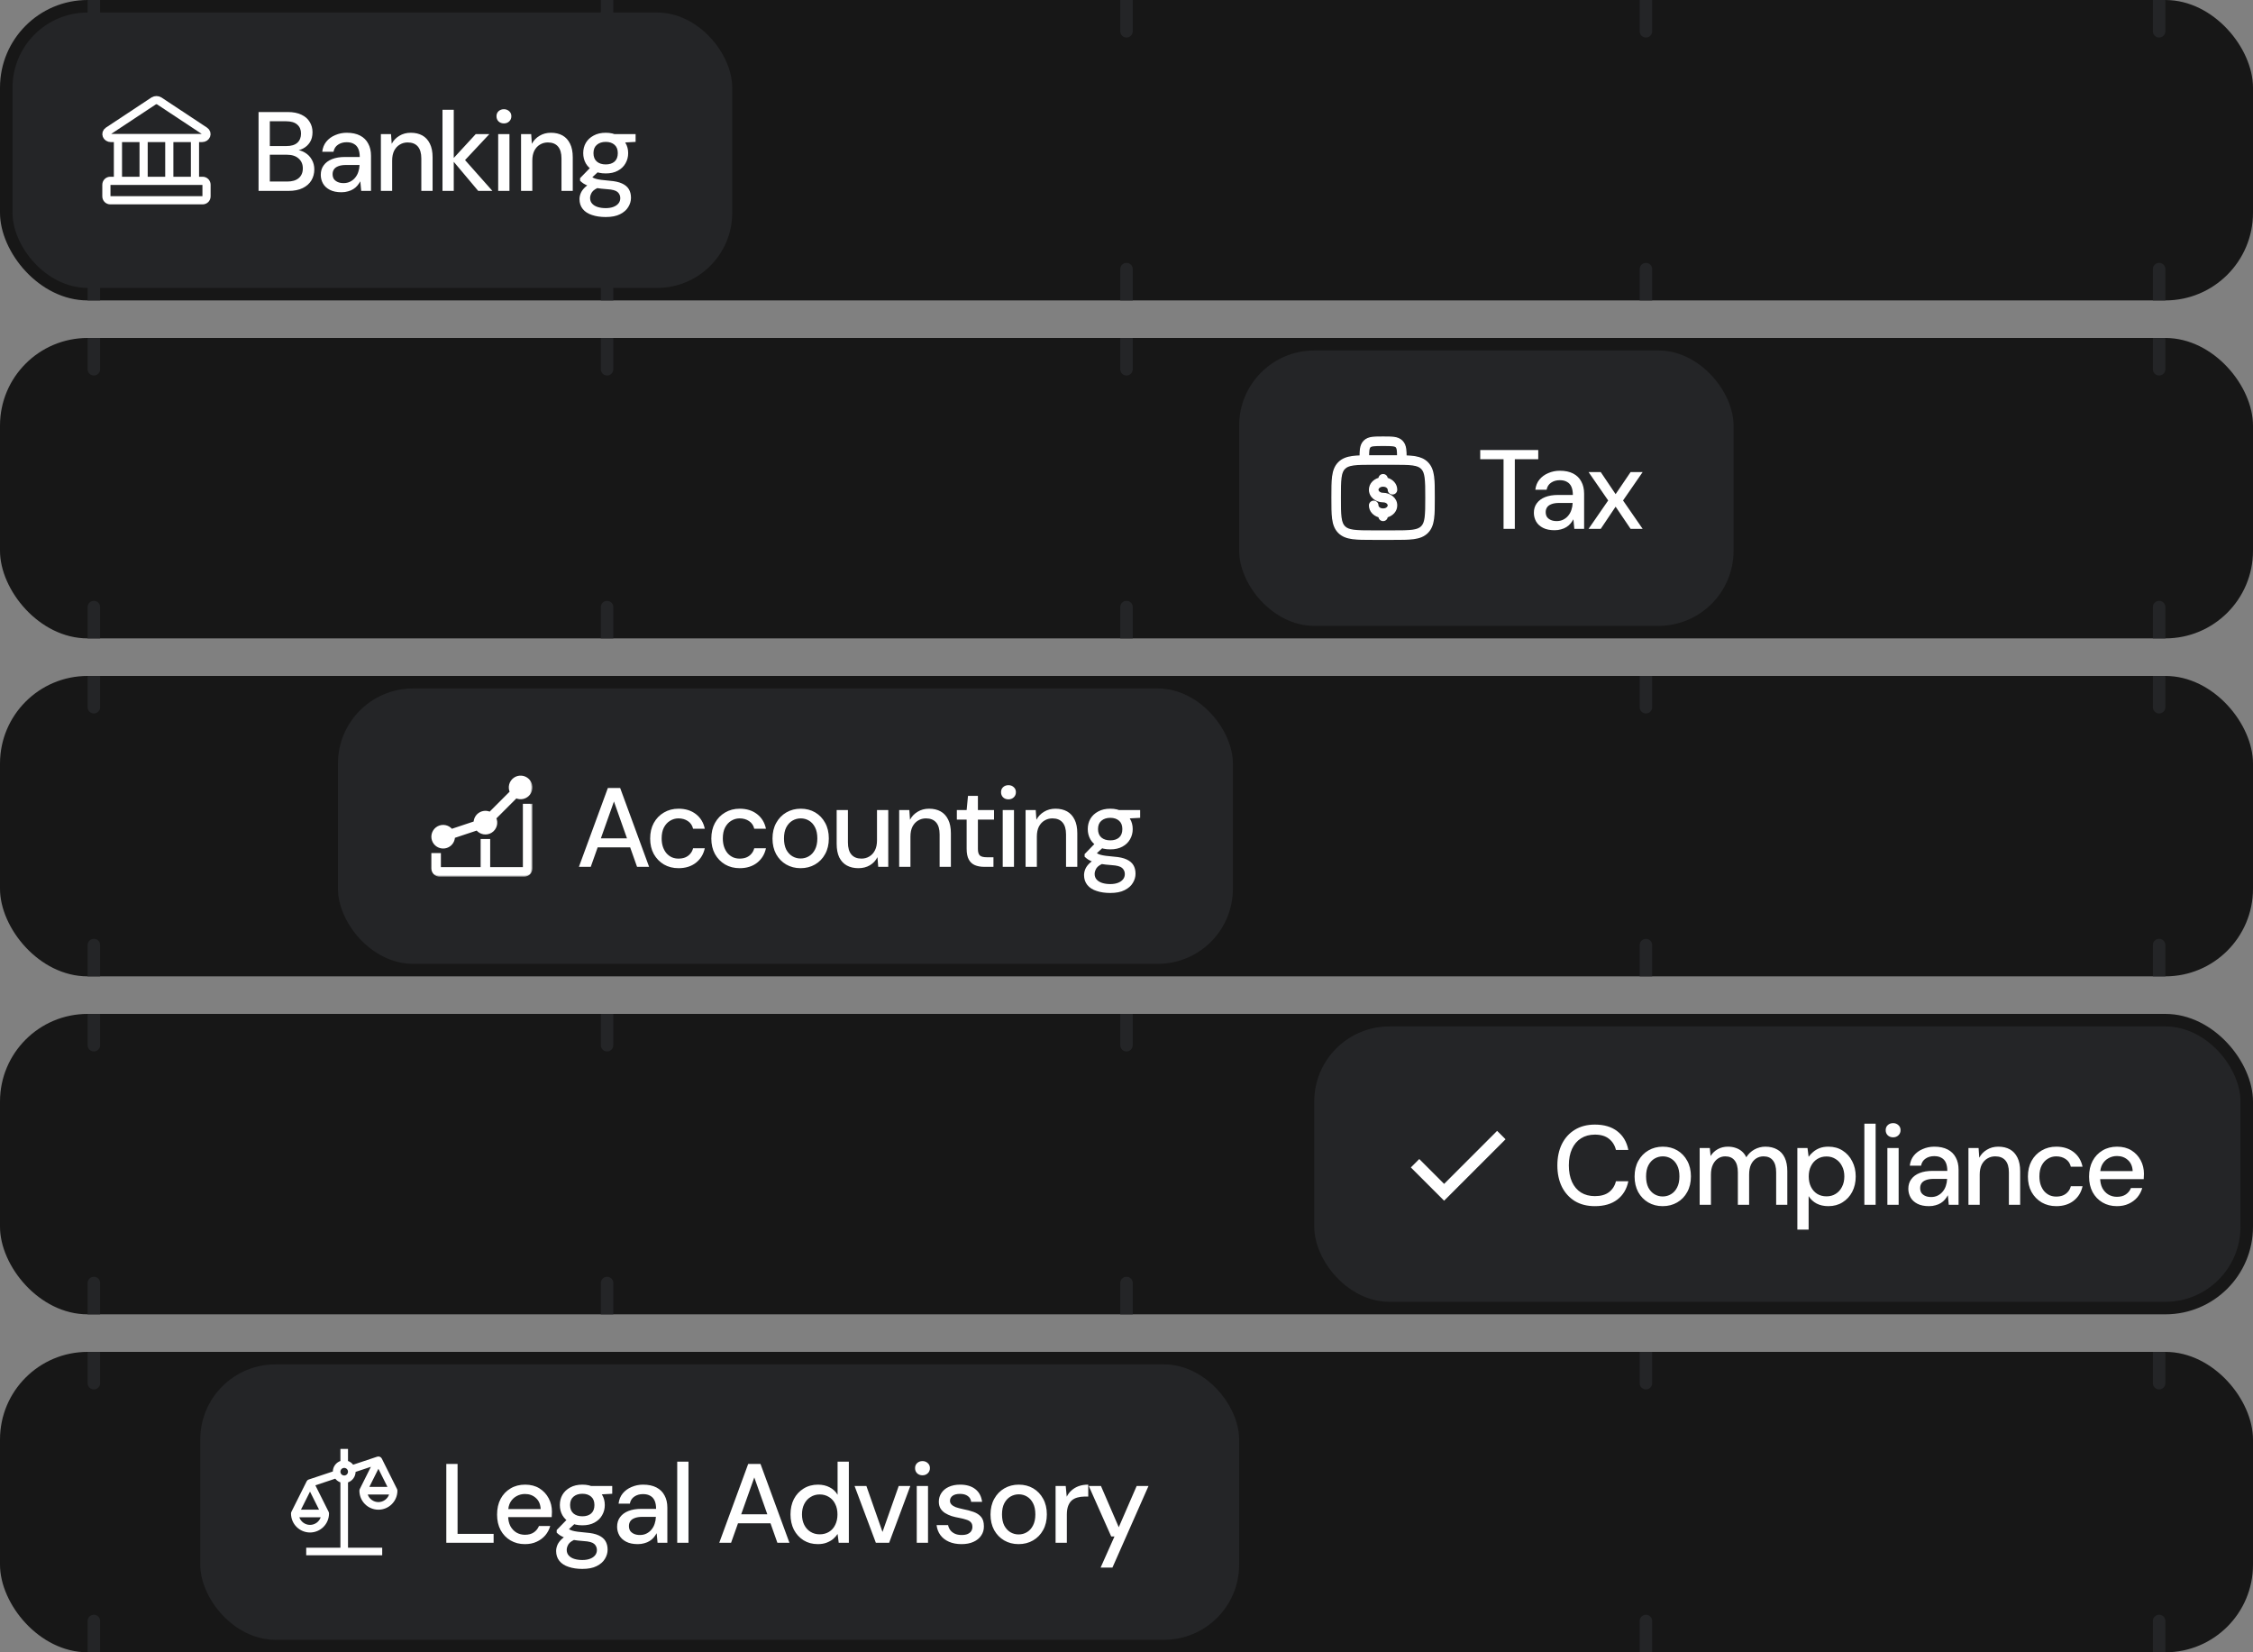 <svg width="360" height="264" viewBox="0 0 360 264" fill="none" xmlns="http://www.w3.org/2000/svg">
<rect x="0" y="0" width="360" height="264" fill="#808080" stroke="none"/>
<rect y="108" width="360" height="48" rx="14" fill="#171717"/>
<rect x="54" y="110" width="143" height="44" rx="12" fill="#242527"/>
<g clip-path="url(#clip0_36_194)">
<mask id="path-3-outside-1_36_194" maskUnits="userSpaceOnUse" x="68.125" y="123.125" width="17" height="17" fill="black">
<rect fill="white" x="68.125" y="123.125" width="17" height="17"/>
<path fill-rule="evenodd" clip-rule="evenodd" d="M77 138.751V134.251H78.125V138.751H83.75V128.626H84.875V138.751C84.875 139.049 84.757 139.335 84.546 139.546C84.335 139.757 84.048 139.876 83.75 139.876H70.25C69.952 139.876 69.665 139.757 69.454 139.546C69.243 139.335 69.125 139.049 69.125 138.751V136.501H70.25V138.751H77ZM82.46 127.336L79.086 130.711C79.266 131.087 79.301 131.516 79.184 131.916C79.067 132.316 78.806 132.659 78.452 132.878C78.097 133.097 77.674 133.177 77.264 133.103C76.854 133.028 76.486 132.805 76.231 132.475L73.177 133.492L72.5 133.718C72.493 134.117 72.345 134.499 72.083 134.799C71.821 135.099 71.462 135.296 71.068 135.356C70.675 135.417 70.272 135.336 69.933 135.128C69.593 134.921 69.338 134.6 69.212 134.222C69.086 133.844 69.098 133.434 69.245 133.064C69.392 132.695 69.665 132.389 70.016 132.201C70.367 132.013 70.773 131.955 71.163 132.038C71.552 132.12 71.9 132.338 72.144 132.652L75.875 131.408C75.88 131.125 75.956 130.849 76.096 130.603C76.235 130.358 76.434 130.151 76.675 130.002C76.915 129.854 77.189 129.768 77.471 129.753C77.753 129.737 78.034 129.793 78.289 129.915L81.664 126.54C81.493 126.181 81.454 125.772 81.554 125.387C81.654 125.002 81.888 124.665 82.213 124.435C82.538 124.205 82.933 124.097 83.33 124.131C83.727 124.165 84.099 124.338 84.38 124.619C84.662 124.901 84.835 125.273 84.868 125.669C84.902 126.066 84.795 126.462 84.565 126.787C84.335 127.112 83.998 127.345 83.612 127.446C83.227 127.546 82.819 127.507 82.46 127.335"/>
</mask>
<path fill-rule="evenodd" clip-rule="evenodd" d="M77 138.751V134.251H78.125V138.751H83.75V128.626H84.875V138.751C84.875 139.049 84.757 139.335 84.546 139.546C84.335 139.757 84.048 139.876 83.75 139.876H70.25C69.952 139.876 69.665 139.757 69.454 139.546C69.243 139.335 69.125 139.049 69.125 138.751V136.501H70.25V138.751H77ZM82.46 127.336L79.086 130.711C79.266 131.087 79.301 131.516 79.184 131.916C79.067 132.316 78.806 132.659 78.452 132.878C78.097 133.097 77.674 133.177 77.264 133.103C76.854 133.028 76.486 132.805 76.231 132.475L73.177 133.492L72.5 133.718C72.493 134.117 72.345 134.499 72.083 134.799C71.821 135.099 71.462 135.296 71.068 135.356C70.675 135.417 70.272 135.336 69.933 135.128C69.593 134.921 69.338 134.6 69.212 134.222C69.086 133.844 69.098 133.434 69.245 133.064C69.392 132.695 69.665 132.389 70.016 132.201C70.367 132.013 70.773 131.955 71.163 132.038C71.552 132.12 71.9 132.338 72.144 132.652L75.875 131.408C75.88 131.125 75.956 130.849 76.096 130.603C76.235 130.358 76.434 130.151 76.675 130.002C76.915 129.854 77.189 129.768 77.471 129.753C77.753 129.737 78.034 129.793 78.289 129.915L81.664 126.54C81.493 126.181 81.454 125.772 81.554 125.387C81.654 125.002 81.888 124.665 82.213 124.435C82.538 124.205 82.933 124.097 83.33 124.131C83.727 124.165 84.099 124.338 84.38 124.619C84.662 124.901 84.835 125.273 84.868 125.669C84.902 126.066 84.795 126.462 84.565 126.787C84.335 127.112 83.998 127.345 83.612 127.446C83.227 127.546 82.819 127.507 82.46 127.335" fill="white"/>
<path d="M77 138.751V138.951H77.2V138.751H77ZM77 134.251V134.051H76.8V134.251H77ZM78.125 134.251H78.325V134.051H78.125V134.251ZM78.125 138.751H77.925V138.951H78.125V138.751ZM83.75 138.751V138.951H83.95V138.751H83.75ZM83.75 128.626V128.426H83.55V128.626H83.75ZM84.875 128.626H85.075V128.426H84.875V128.626ZM69.125 138.751H68.925H69.125ZM69.125 136.501V136.301H68.925V136.501H69.125ZM70.25 136.501H70.45V136.301H70.25V136.501ZM70.25 138.751H70.05V138.951H70.25V138.751ZM79.086 130.711L78.944 130.57L78.844 130.67L78.906 130.798L79.086 130.711ZM76.231 132.475L76.389 132.353L76.302 132.241L76.167 132.286L76.231 132.475ZM73.177 133.492L73.114 133.303L73.114 133.303L73.177 133.492ZM72.5 133.718L72.437 133.529L72.303 133.574L72.3 133.715L72.5 133.718ZM72.144 132.652L71.987 132.775L72.074 132.886L72.208 132.842L72.144 132.652ZM75.875 131.408L75.938 131.597L76.073 131.553L76.075 131.411L75.875 131.408ZM78.289 129.915L78.203 130.095L78.331 130.156L78.431 130.056L78.289 129.915ZM81.664 126.54L81.806 126.681L81.906 126.581L81.845 126.454L81.664 126.54ZM77 138.751H77.2V134.251H77H76.8V138.751H77ZM77 134.251V134.451H78.125V134.251V134.051H77V134.251ZM78.125 134.251H77.925V138.751H78.125H78.325V134.251H78.125ZM78.125 138.751V138.951H83.75V138.751V138.551H78.125V138.751ZM83.75 138.751H83.95V128.626H83.75H83.55V138.751H83.75ZM83.75 128.626V128.826H84.875V128.626V128.426H83.75V128.626ZM84.875 128.626H84.675V138.751H84.875H85.075V128.626H84.875ZM84.875 138.751H84.675C84.675 138.996 84.578 139.231 84.404 139.405L84.546 139.546L84.687 139.688C84.935 139.439 85.075 139.102 85.075 138.751H84.875ZM84.546 139.546L84.404 139.405C84.231 139.578 83.995 139.676 83.75 139.676V139.876V140.076C84.101 140.076 84.438 139.936 84.687 139.688L84.546 139.546ZM83.75 139.876V139.676H70.25V139.876V140.076H83.75V139.876ZM70.25 139.876V139.676C70.005 139.676 69.769 139.578 69.596 139.405L69.454 139.546L69.313 139.688C69.562 139.936 69.899 140.076 70.25 140.076V139.876ZM69.454 139.546L69.596 139.405C69.422 139.231 69.325 138.996 69.325 138.751H69.125H68.925C68.925 139.102 69.065 139.439 69.313 139.688L69.454 139.546ZM69.125 138.751H69.325V136.501H69.125H68.925V138.751H69.125ZM69.125 136.501V136.701H70.25V136.501V136.301H69.125V136.501ZM70.25 136.501H70.05V138.751H70.25H70.45V136.501H70.25ZM70.25 138.751V138.951H77V138.751V138.551H70.25V138.751ZM82.46 127.336L82.318 127.195L78.944 130.57L79.086 130.711L79.227 130.853L82.601 127.478L82.46 127.336ZM79.086 130.711L78.906 130.798C79.065 131.129 79.096 131.507 78.992 131.86L79.184 131.916L79.376 131.972C79.507 131.525 79.468 131.045 79.266 130.625L79.086 130.711ZM79.184 131.916L78.992 131.86C78.889 132.213 78.659 132.514 78.347 132.708L78.452 132.878L78.557 133.048C78.953 132.803 79.245 132.42 79.376 131.972L79.184 131.916ZM78.452 132.878L78.347 132.708C78.034 132.901 77.661 132.971 77.299 132.906L77.264 133.103L77.228 133.299C77.687 133.382 78.16 133.293 78.557 133.048L78.452 132.878ZM77.264 133.103L77.299 132.906C76.938 132.84 76.614 132.643 76.389 132.353L76.231 132.475L76.072 132.598C76.358 132.966 76.769 133.216 77.228 133.299L77.264 133.103ZM76.231 132.475L76.167 132.286L73.114 133.303L73.177 133.492L73.24 133.682L76.294 132.665L76.231 132.475ZM73.177 133.492L73.114 133.303L72.437 133.529L72.5 133.718L72.563 133.908L73.241 133.682L73.177 133.492ZM72.5 133.718L72.3 133.715C72.294 134.066 72.164 134.403 71.933 134.667L72.083 134.799L72.234 134.931C72.527 134.595 72.692 134.167 72.7 133.722L72.5 133.718ZM72.083 134.799L71.933 134.667C71.702 134.932 71.385 135.106 71.038 135.159L71.068 135.356L71.099 135.554C71.539 135.487 71.941 135.266 72.234 134.931L72.083 134.799ZM71.068 135.356L71.038 135.159C70.691 135.212 70.337 135.141 70.037 134.958L69.933 135.128L69.829 135.299C70.209 135.531 70.658 135.622 71.099 135.554L71.068 135.356ZM69.933 135.128L70.037 134.958C69.738 134.775 69.513 134.492 69.402 134.159L69.212 134.222L69.022 134.285C69.163 134.708 69.449 135.067 69.829 135.299L69.933 135.128ZM69.212 134.222L69.402 134.159C69.291 133.826 69.301 133.464 69.431 133.138L69.245 133.064L69.059 132.99C68.894 133.404 68.881 133.863 69.022 134.285L69.212 134.222ZM69.245 133.064L69.431 133.138C69.561 132.812 69.801 132.543 70.111 132.377L70.016 132.201L69.922 132.024C69.529 132.235 69.224 132.577 69.059 132.99L69.245 133.064ZM70.016 132.201L70.111 132.377C70.42 132.211 70.778 132.16 71.121 132.233L71.163 132.038L71.204 131.842C70.769 131.75 70.314 131.814 69.922 132.024L70.016 132.201ZM71.163 132.038L71.121 132.233C71.465 132.306 71.771 132.498 71.987 132.775L72.144 132.652L72.302 132.529C72.029 132.178 71.64 131.934 71.204 131.842L71.163 132.038ZM72.144 132.652L72.208 132.842L75.938 131.597L75.875 131.408L75.812 131.218L72.081 132.462L72.144 132.652ZM75.875 131.408L76.075 131.411C76.079 131.162 76.146 130.918 76.269 130.702L76.096 130.603L75.922 130.504C75.766 130.779 75.681 131.088 75.675 131.404L75.875 131.408ZM76.096 130.603L76.269 130.702C76.393 130.486 76.568 130.304 76.78 130.173L76.675 130.002L76.57 129.832C76.301 129.999 76.078 130.23 75.922 130.504L76.096 130.603ZM76.675 130.002L76.78 130.173C76.992 130.042 77.233 129.966 77.482 129.952L77.471 129.753L77.46 129.553C77.144 129.57 76.838 129.666 76.57 129.832L76.675 130.002ZM77.471 129.753L77.482 129.952C77.73 129.939 77.978 129.988 78.203 130.095L78.289 129.915L78.375 129.734C78.09 129.598 77.775 129.536 77.46 129.553L77.471 129.753ZM78.289 129.915L78.431 130.056L81.806 126.681L81.664 126.54L81.523 126.398L78.148 129.773L78.289 129.915ZM81.664 126.54L81.845 126.454C81.694 126.137 81.659 125.777 81.748 125.438L81.554 125.387L81.36 125.337C81.248 125.768 81.292 126.224 81.484 126.626L81.664 126.54ZM81.554 125.387L81.748 125.438C81.836 125.098 82.042 124.801 82.328 124.598L82.213 124.435L82.097 124.271C81.734 124.528 81.473 124.906 81.36 125.337L81.554 125.387ZM82.213 124.435L82.328 124.598C82.615 124.395 82.963 124.301 83.313 124.33L83.33 124.131L83.347 123.932C82.903 123.894 82.461 124.014 82.097 124.271L82.213 124.435ZM83.33 124.131L83.313 124.33C83.663 124.36 83.991 124.513 84.239 124.761L84.38 124.619L84.522 124.478C84.207 124.163 83.791 123.97 83.347 123.932L83.33 124.131ZM84.38 124.619L84.239 124.761C84.487 125.009 84.639 125.337 84.669 125.686L84.868 125.669L85.068 125.652C85.03 125.209 84.837 124.793 84.522 124.478L84.38 124.619ZM84.868 125.669L84.669 125.686C84.699 126.036 84.604 126.385 84.401 126.671L84.565 126.787L84.728 126.902C84.985 126.539 85.105 126.096 85.068 125.652L84.868 125.669ZM84.565 126.787L84.401 126.671C84.199 126.958 83.901 127.164 83.562 127.252L83.612 127.446L83.663 127.639C84.094 127.527 84.471 127.266 84.728 126.902L84.565 126.787ZM83.612 127.446L83.562 127.252C83.222 127.34 82.862 127.306 82.546 127.155L82.46 127.335L82.373 127.516C82.775 127.708 83.232 127.751 83.663 127.639L83.612 127.446Z" fill="white" mask="url(#path-3-outside-1_36_194)"/>
</g>
<path d="M92.504 138.5L97.13 125.9H99.092L103.718 138.5H101.792L98.102 128.06L94.394 138.5H92.504ZM94.592 135.386L95.096 133.946H101.018L101.522 135.386H94.592ZM108.423 138.716C107.547 138.716 106.767 138.518 106.083 138.122C105.399 137.714 104.859 137.156 104.463 136.448C104.079 135.74 103.887 134.918 103.887 133.982C103.887 133.034 104.079 132.206 104.463 131.498C104.859 130.778 105.399 130.22 106.083 129.824C106.767 129.416 107.547 129.212 108.423 129.212C109.527 129.212 110.451 129.5 111.195 130.076C111.939 130.652 112.413 131.432 112.617 132.416H110.745C110.625 131.888 110.349 131.48 109.917 131.192C109.497 130.904 108.993 130.76 108.405 130.76C107.925 130.76 107.481 130.886 107.073 131.138C106.665 131.378 106.335 131.738 106.083 132.218C105.843 132.686 105.723 133.268 105.723 133.964C105.723 134.48 105.795 134.942 105.939 135.35C106.083 135.746 106.275 136.082 106.515 136.358C106.767 136.634 107.055 136.844 107.379 136.988C107.703 137.12 108.045 137.186 108.405 137.186C108.801 137.186 109.155 137.126 109.467 137.006C109.791 136.874 110.061 136.682 110.277 136.43C110.505 136.178 110.661 135.878 110.745 135.53H112.617C112.413 136.49 111.939 137.264 111.195 137.852C110.451 138.428 109.527 138.716 108.423 138.716ZM118.197 138.716C117.321 138.716 116.541 138.518 115.857 138.122C115.173 137.714 114.633 137.156 114.237 136.448C113.853 135.74 113.661 134.918 113.661 133.982C113.661 133.034 113.853 132.206 114.237 131.498C114.633 130.778 115.173 130.22 115.857 129.824C116.541 129.416 117.321 129.212 118.197 129.212C119.301 129.212 120.225 129.5 120.969 130.076C121.713 130.652 122.187 131.432 122.391 132.416H120.519C120.399 131.888 120.123 131.48 119.691 131.192C119.271 130.904 118.767 130.76 118.179 130.76C117.699 130.76 117.255 130.886 116.847 131.138C116.439 131.378 116.109 131.738 115.857 132.218C115.617 132.686 115.497 133.268 115.497 133.964C115.497 134.48 115.569 134.942 115.713 135.35C115.857 135.746 116.049 136.082 116.289 136.358C116.541 136.634 116.829 136.844 117.153 136.988C117.477 137.12 117.819 137.186 118.179 137.186C118.575 137.186 118.929 137.126 119.241 137.006C119.565 136.874 119.835 136.682 120.051 136.43C120.279 136.178 120.435 135.878 120.519 135.53H122.391C122.187 136.49 121.713 137.264 120.969 137.852C120.225 138.428 119.301 138.716 118.197 138.716ZM127.917 138.716C127.065 138.716 126.297 138.518 125.613 138.122C124.941 137.726 124.407 137.174 124.011 136.466C123.627 135.746 123.435 134.918 123.435 133.982C123.435 133.022 123.633 132.188 124.029 131.48C124.425 130.76 124.965 130.202 125.649 129.806C126.333 129.41 127.101 129.212 127.953 129.212C128.817 129.212 129.585 129.41 130.257 129.806C130.929 130.202 131.457 130.754 131.841 131.462C132.237 132.17 132.435 133.004 132.435 133.964C132.435 134.924 132.237 135.758 131.841 136.466C131.457 137.174 130.923 137.726 130.239 138.122C129.555 138.518 128.781 138.716 127.917 138.716ZM127.917 137.168C128.409 137.168 128.853 137.048 129.249 136.808C129.657 136.568 129.981 136.214 130.221 135.746C130.473 135.266 130.599 134.672 130.599 133.964C130.599 133.256 130.479 132.668 130.239 132.2C129.999 131.72 129.675 131.36 129.267 131.12C128.871 130.88 128.433 130.76 127.953 130.76C127.473 130.76 127.029 130.88 126.621 131.12C126.213 131.36 125.883 131.72 125.631 132.2C125.391 132.668 125.271 133.256 125.271 133.964C125.271 134.672 125.391 135.266 125.631 135.746C125.883 136.214 126.207 136.568 126.603 136.808C127.011 137.048 127.449 137.168 127.917 137.168ZM137.162 138.716C136.454 138.716 135.836 138.572 135.308 138.284C134.792 137.996 134.39 137.564 134.102 136.988C133.826 136.412 133.688 135.686 133.688 134.81V129.428H135.488V134.612C135.488 135.464 135.674 136.106 136.046 136.538C136.418 136.97 136.952 137.186 137.648 137.186C138.116 137.186 138.536 137.072 138.908 136.844C139.292 136.616 139.592 136.286 139.808 135.854C140.024 135.422 140.132 134.894 140.132 134.27V129.428H141.932V138.5H140.33L140.204 136.952C139.928 137.504 139.526 137.936 138.998 138.248C138.47 138.56 137.858 138.716 137.162 138.716ZM143.677 138.5V129.428H145.297L145.405 130.976C145.693 130.436 146.101 130.01 146.629 129.698C147.157 129.374 147.763 129.212 148.447 129.212C149.167 129.212 149.785 129.356 150.301 129.644C150.817 129.932 151.219 130.37 151.507 130.958C151.795 131.534 151.939 132.26 151.939 133.136V138.5H150.139V133.316C150.139 132.476 149.953 131.84 149.581 131.408C149.209 130.976 148.669 130.76 147.961 130.76C147.493 130.76 147.073 130.874 146.701 131.102C146.329 131.318 146.029 131.642 145.801 132.074C145.585 132.506 145.477 133.034 145.477 133.658V138.5H143.677ZM157.265 138.5C156.689 138.5 156.191 138.41 155.771 138.23C155.351 138.05 155.027 137.75 154.799 137.33C154.571 136.91 154.457 136.34 154.457 135.62V130.958H152.891V129.428H154.457L154.673 127.16H156.257V129.428H158.831V130.958H156.257V135.638C156.257 136.154 156.365 136.508 156.581 136.7C156.797 136.88 157.169 136.97 157.697 136.97H158.741V138.5H157.265ZM160.222 138.5V129.428H162.022V138.5H160.222ZM161.14 127.718C160.792 127.718 160.504 127.61 160.276 127.394C160.06 127.178 159.952 126.902 159.952 126.566C159.952 126.242 160.06 125.978 160.276 125.774C160.504 125.558 160.792 125.45 161.14 125.45C161.476 125.45 161.758 125.558 161.986 125.774C162.214 125.978 162.328 126.242 162.328 126.566C162.328 126.902 162.214 127.178 161.986 127.394C161.758 127.61 161.476 127.718 161.14 127.718ZM163.876 138.5V129.428H165.496L165.604 130.976C165.892 130.436 166.3 130.01 166.828 129.698C167.356 129.374 167.962 129.212 168.646 129.212C169.366 129.212 169.984 129.356 170.5 129.644C171.016 129.932 171.418 130.37 171.706 130.958C171.994 131.534 172.138 132.26 172.138 133.136V138.5H170.338V133.316C170.338 132.476 170.152 131.84 169.78 131.408C169.408 130.976 168.868 130.76 168.16 130.76C167.692 130.76 167.272 130.874 166.9 131.102C166.528 131.318 166.228 131.642 166 132.074C165.784 132.506 165.676 133.034 165.676 133.658V138.5H163.876ZM177.411 142.676C176.583 142.676 175.851 142.568 175.215 142.352C174.579 142.148 174.087 141.83 173.739 141.398C173.391 140.966 173.217 140.438 173.217 139.814C173.217 139.49 173.289 139.16 173.433 138.824C173.577 138.5 173.811 138.188 174.135 137.888C174.459 137.588 174.897 137.318 175.449 137.078L176.457 137.888C175.845 138.116 175.431 138.386 175.215 138.698C175.011 139.022 174.909 139.334 174.909 139.634C174.909 139.994 175.017 140.294 175.233 140.534C175.449 140.774 175.743 140.954 176.115 141.074C176.499 141.194 176.931 141.254 177.411 141.254C177.879 141.254 178.287 141.188 178.635 141.056C178.983 140.924 179.253 140.738 179.445 140.498C179.637 140.258 179.733 139.976 179.733 139.652C179.733 139.268 179.589 138.944 179.301 138.68C179.013 138.428 178.461 138.278 177.645 138.23C176.961 138.182 176.379 138.116 175.899 138.032C175.431 137.948 175.029 137.846 174.693 137.726C174.369 137.606 174.093 137.474 173.865 137.33C173.649 137.186 173.463 137.036 173.307 136.88V136.466L175.107 134.612L176.565 135.116L174.603 136.934L174.981 136.124C175.113 136.208 175.239 136.292 175.359 136.376C175.479 136.448 175.641 136.514 175.845 136.574C176.049 136.634 176.325 136.688 176.673 136.736C177.021 136.784 177.477 136.832 178.041 136.88C178.857 136.94 179.511 137.084 180.003 137.312C180.507 137.54 180.873 137.846 181.101 138.23C181.329 138.614 181.443 139.07 181.443 139.598C181.443 140.114 181.299 140.606 181.011 141.074C180.735 141.542 180.297 141.926 179.697 142.226C179.109 142.526 178.347 142.676 177.411 142.676ZM177.411 135.71C176.643 135.71 175.989 135.566 175.449 135.278C174.921 134.99 174.513 134.6 174.225 134.108C173.949 133.616 173.811 133.07 173.811 132.47C173.811 131.858 173.949 131.312 174.225 130.832C174.513 130.34 174.927 129.95 175.467 129.662C176.007 129.362 176.655 129.212 177.411 129.212C178.167 129.212 178.809 129.362 179.337 129.662C179.877 129.95 180.285 130.34 180.561 130.832C180.849 131.312 180.993 131.858 180.993 132.47C180.993 133.07 180.849 133.616 180.561 134.108C180.285 134.6 179.877 134.99 179.337 135.278C178.809 135.566 178.167 135.71 177.411 135.71ZM177.411 134.27C177.999 134.27 178.467 134.12 178.815 133.82C179.163 133.508 179.337 133.058 179.337 132.47C179.337 131.882 179.163 131.438 178.815 131.138C178.467 130.826 177.999 130.67 177.411 130.67C176.823 130.67 176.349 130.826 175.989 131.138C175.629 131.438 175.449 131.882 175.449 132.47C175.449 133.058 175.629 133.508 175.989 133.82C176.349 134.12 176.823 134.27 177.411 134.27ZM178.887 130.85L178.455 129.428H182.181V130.67L178.887 130.85Z" fill="white"/>
<path d="M344 108H346V113C346 113.552 345.552 114 345 114V114C344.448 114 344 113.552 344 113V108Z" fill="#242527"/>
<path d="M344 156H346V151C346 150.448 345.552 150 345 150V150C344.448 150 344 150.448 344 151V156Z" fill="#242527"/>
<path d="M14 108H16V113C16 113.552 15.552 114 15 114V114C14.448 114 14 113.552 14 113V108Z" fill="#242527"/>
<path d="M14 156H16V151C16 150.448 15.552 150 15 150V150C14.448 150 14 150.448 14 151V156Z" fill="#242527"/>
<path d="M262 108H264V113C264 113.552 263.552 114 263 114V114C262.448 114 262 113.552 262 113V108Z" fill="#242527"/>
<path d="M262 156H264V151C264 150.448 263.552 150 263 150V150C262.448 150 262 150.448 262 151V156Z" fill="#242527"/>
<rect y="54" width="360" height="48" rx="14" fill="#171717"/>
<rect x="198" y="56" width="79" height="44" rx="12" fill="#242527"/>
<g clip-path="url(#clip1_36_194)">
<path d="M221.039 69.838C221.711 69.838 222.28 69.837 222.733 69.898C223.215 69.963 223.665 70.108 224.028 70.471C224.392 70.834 224.537 71.284 224.602 71.766C224.644 72.079 224.655 72.445 224.659 72.86C225.109 72.877 225.515 72.905 225.88 72.953L226.207 73.005C226.952 73.142 227.579 73.4 228.09 73.91C228.672 74.494 228.927 75.23 229.047 76.12C229.163 76.983 229.162 78.082 229.162 79.458V79.542C229.162 80.918 229.163 82.017 229.047 82.88C228.927 83.77 228.672 84.506 228.09 85.09C227.506 85.672 226.77 85.927 225.88 86.047C225.017 86.163 223.918 86.162 222.542 86.162H219.458C218.082 86.162 216.983 86.163 216.12 86.047C215.23 85.927 214.494 85.672 213.91 85.09C213.328 84.506 213.073 83.77 212.953 82.88C212.837 82.017 212.838 80.918 212.838 79.542V79.458C212.838 78.082 212.837 76.983 212.953 76.12C213.073 75.23 213.328 74.494 213.91 73.91C214.494 73.328 215.23 73.073 216.12 72.953H216.121C216.526 72.903 216.932 72.872 217.34 72.859C217.344 72.445 217.357 72.078 217.398 71.766C217.463 71.284 217.608 70.834 217.971 70.471C218.334 70.108 218.784 69.964 219.266 69.898C219.72 69.837 220.29 69.838 220.961 69.838H221.039ZM219.499 74.162C218.066 74.162 217.059 74.164 216.296 74.267C215.553 74.366 215.142 74.552 214.846 74.848L214.845 74.847C214.55 75.142 214.365 75.554 214.266 76.297C214.163 77.059 214.162 78.067 214.162 79.5C214.162 80.933 214.163 81.941 214.266 82.704C214.365 83.447 214.551 83.857 214.847 84.152C215.142 84.448 215.553 84.634 216.296 84.733C217.059 84.836 218.066 84.838 219.499 84.838H222.499C223.932 84.838 224.94 84.836 225.703 84.733C226.446 84.634 226.857 84.448 227.152 84.152C227.448 83.857 227.633 83.446 227.732 82.703C227.835 81.941 227.837 80.933 227.837 79.5C227.837 78.067 227.835 77.059 227.732 76.296C227.633 75.554 227.448 75.143 227.152 74.848C226.857 74.552 226.446 74.366 225.703 74.267C224.941 74.164 223.932 74.162 222.499 74.162H219.499ZM221 75.838C221.176 75.838 221.345 75.907 221.469 76.031C221.576 76.139 221.639 76.28 221.655 76.43C222.473 76.661 223.162 77.325 223.162 78.25C223.162 78.425 223.093 78.594 222.969 78.718C222.845 78.842 222.676 78.912 222.5 78.912C222.324 78.912 222.155 78.842 222.031 78.718C221.907 78.594 221.838 78.425 221.838 78.25C221.838 78.031 221.577 77.663 221 77.663C220.423 77.663 220.162 78.031 220.162 78.25C220.162 78.47 220.423 78.838 221 78.838C222.075 78.838 223.162 79.585 223.162 80.75C223.162 81.675 222.473 82.337 221.655 82.569C221.639 82.719 221.576 82.861 221.469 82.969C221.345 83.093 221.176 83.162 221 83.162C220.824 83.162 220.655 83.093 220.531 82.969C220.424 82.861 220.36 82.719 220.344 82.569C219.526 82.337 218.838 81.675 218.838 80.75C218.838 80.575 218.907 80.406 219.031 80.282C219.155 80.158 219.324 80.088 219.5 80.088C219.676 80.088 219.845 80.158 219.969 80.282C220.093 80.406 220.162 80.575 220.162 80.75C220.162 80.969 220.423 81.337 221 81.337C221.577 81.337 221.838 80.969 221.838 80.75C221.838 80.53 221.577 80.162 221 80.162C219.925 80.162 218.838 79.415 218.838 78.25C218.838 77.325 219.526 76.662 220.344 76.43C220.36 76.28 220.424 76.139 220.531 76.031C220.655 75.907 220.824 75.838 221 75.838ZM221 71.162C220.274 71.162 219.796 71.164 219.442 71.212C219.108 71.257 218.984 71.332 218.908 71.408H218.907C218.831 71.484 218.757 71.608 218.711 71.942C218.68 72.174 218.67 72.461 218.666 72.838H223.333C223.329 72.462 223.32 72.175 223.289 71.942L223.25 71.728C223.206 71.549 223.15 71.464 223.093 71.407C223.017 71.331 222.892 71.257 222.557 71.211V71.21C222.203 71.163 221.725 71.162 221 71.162Z" fill="white" stroke="white" stroke-width="0.2"/>
</g>
<path d="M240.248 84.5V73.376H236.522V71.9H245.792V73.376H242.048V84.5H240.248ZM248.405 84.716C247.661 84.716 247.043 84.59 246.551 84.338C246.059 84.086 245.693 83.75 245.453 83.33C245.213 82.898 245.093 82.436 245.093 81.944C245.093 81.344 245.249 80.834 245.561 80.414C245.873 79.982 246.317 79.652 246.893 79.424C247.469 79.196 248.159 79.082 248.963 79.082H251.321C251.321 78.554 251.243 78.116 251.087 77.768C250.931 77.42 250.697 77.162 250.385 76.994C250.085 76.814 249.701 76.724 249.233 76.724C248.693 76.724 248.231 76.856 247.847 77.12C247.463 77.372 247.223 77.75 247.127 78.254H245.327C245.399 77.618 245.615 77.078 245.975 76.634C246.347 76.178 246.821 75.83 247.397 75.59C247.973 75.338 248.585 75.212 249.233 75.212C250.085 75.212 250.799 75.362 251.375 75.662C251.951 75.962 252.383 76.388 252.671 76.94C252.971 77.48 253.121 78.128 253.121 78.884V84.5H251.555L251.411 82.97C251.279 83.21 251.123 83.438 250.943 83.654C250.763 83.87 250.547 84.056 250.295 84.212C250.055 84.368 249.773 84.488 249.449 84.572C249.137 84.668 248.789 84.716 248.405 84.716ZM248.747 83.258C249.131 83.258 249.479 83.18 249.791 83.024C250.103 82.868 250.367 82.658 250.583 82.394C250.811 82.118 250.979 81.812 251.087 81.476C251.207 81.128 251.273 80.774 251.285 80.414V80.36H249.143C248.627 80.36 248.207 80.426 247.883 80.558C247.571 80.678 247.343 80.846 247.199 81.062C247.055 81.278 246.983 81.53 246.983 81.818C246.983 82.118 247.049 82.376 247.181 82.592C247.325 82.796 247.529 82.958 247.793 83.078C248.057 83.198 248.375 83.258 248.747 83.258ZM253.834 84.5L256.966 79.964L253.834 75.428H255.778L258.154 78.956L260.548 75.428H262.474L259.342 79.964L262.474 84.5H260.548L258.154 80.954L255.778 84.5H253.834Z" fill="white"/>
<path d="M344 54H346V59C346 59.552 345.552 60 345 60V60C344.448 60 344 59.552 344 59V54Z" fill="#242527"/>
<path d="M344 102H346V97C346 96.448 345.552 96 345 96V96C344.448 96 344 96.448 344 97V102Z" fill="#242527"/>
<path d="M14 54H16V59C16 59.552 15.552 60 15 60V60C14.448 60 14 59.552 14 59V54Z" fill="#242527"/>
<path d="M14 102H16V97C16 96.448 15.552 96 15 96V96C14.448 96 14 96.448 14 97V102Z" fill="#242527"/>
<path d="M179 54H181V59C181 59.552 180.552 60 180 60V60C179.448 60 179 59.552 179 59V54Z" fill="#242527"/>
<path d="M179 102H181V97C181 96.448 180.552 96 180 96V96C179.448 96 179 96.448 179 97V102Z" fill="#242527"/>
<path d="M96 54H98V59C98 59.552 97.552 60 97 60V60C96.448 60 96 59.552 96 59V54Z" fill="#242527"/>
<path d="M96 102H98V97C98 96.448 97.552 96 97 96V96C96.448 96 96 96.448 96 97V102Z" fill="#242527"/>
<rect y="162" width="360" height="48" rx="14" fill="#171717"/>
<rect x="210" y="164" width="148" height="44" rx="12" fill="#242527"/>
<path d="M239.29 180.899L240.351 181.96L240.422 182.03L240.351 182.101L230.82 191.631L230.75 191.702L230.68 191.631L225.649 186.601L225.578 186.53L225.649 186.46L226.71 185.399L226.78 185.328L226.851 185.399L230.75 189.299L239.149 180.899L239.22 180.828L239.29 180.899Z" fill="white" stroke="white" stroke-width="0.2"/>
<path d="M254.84 192.716C253.604 192.716 252.536 192.446 251.636 191.906C250.748 191.354 250.058 190.592 249.566 189.62C249.086 188.636 248.846 187.496 248.846 186.2C248.846 184.916 249.086 183.782 249.566 182.798C250.058 181.814 250.748 181.052 251.636 180.512C252.536 179.96 253.604 179.684 254.84 179.684C256.316 179.684 257.51 180.038 258.422 180.746C259.346 181.454 259.934 182.45 260.186 183.734H258.206C258.026 182.99 257.654 182.396 257.09 181.952C256.538 181.508 255.788 181.286 254.84 181.286C253.988 181.286 253.25 181.484 252.626 181.88C252.002 182.276 251.522 182.84 251.186 183.572C250.85 184.304 250.682 185.18 250.682 186.2C250.682 187.22 250.85 188.102 251.186 188.846C251.522 189.578 252.002 190.142 252.626 190.538C253.25 190.922 253.988 191.114 254.84 191.114C255.788 191.114 256.538 190.904 257.09 190.484C257.654 190.052 258.026 189.47 258.206 188.738H260.186C259.934 189.986 259.346 190.964 258.422 191.672C257.51 192.368 256.316 192.716 254.84 192.716ZM265.669 192.716C264.817 192.716 264.049 192.518 263.365 192.122C262.693 191.726 262.159 191.174 261.763 190.466C261.379 189.746 261.187 188.918 261.187 187.982C261.187 187.022 261.385 186.188 261.781 185.48C262.177 184.76 262.717 184.202 263.401 183.806C264.085 183.41 264.853 183.212 265.705 183.212C266.569 183.212 267.337 183.41 268.009 183.806C268.681 184.202 269.209 184.754 269.593 185.462C269.989 186.17 270.187 187.004 270.187 187.964C270.187 188.924 269.989 189.758 269.593 190.466C269.209 191.174 268.675 191.726 267.991 192.122C267.307 192.518 266.533 192.716 265.669 192.716ZM265.669 191.168C266.161 191.168 266.605 191.048 267.001 190.808C267.409 190.568 267.733 190.214 267.973 189.746C268.225 189.266 268.351 188.672 268.351 187.964C268.351 187.256 268.231 186.668 267.991 186.2C267.751 185.72 267.427 185.36 267.019 185.12C266.623 184.88 266.185 184.76 265.705 184.76C265.225 184.76 264.781 184.88 264.373 185.12C263.965 185.36 263.635 185.72 263.383 186.2C263.143 186.668 263.023 187.256 263.023 187.964C263.023 188.672 263.143 189.266 263.383 189.746C263.635 190.214 263.959 190.568 264.355 190.808C264.763 191.048 265.201 191.168 265.669 191.168ZM271.585 192.5V183.428H273.205L273.331 184.706C273.619 184.238 274.003 183.872 274.483 183.608C274.963 183.344 275.503 183.212 276.103 183.212C276.559 183.212 276.973 183.278 277.345 183.41C277.717 183.53 278.047 183.716 278.335 183.968C278.623 184.22 278.857 184.532 279.037 184.904C279.361 184.376 279.793 183.962 280.333 183.662C280.885 183.362 281.467 183.212 282.079 183.212C282.811 183.212 283.441 183.362 283.969 183.662C284.497 183.95 284.899 184.388 285.175 184.976C285.451 185.552 285.589 186.272 285.589 187.136V192.5H283.807V187.316C283.807 186.476 283.633 185.84 283.285 185.408C282.949 184.976 282.451 184.76 281.791 184.76C281.347 184.76 280.951 184.874 280.603 185.102C280.255 185.33 279.979 185.66 279.775 186.092C279.583 186.524 279.487 187.052 279.487 187.676V192.5H277.687V187.316C277.687 186.476 277.513 185.84 277.165 185.408C276.829 184.976 276.331 184.76 275.671 184.76C275.251 184.76 274.867 184.874 274.519 185.102C274.171 185.33 273.895 185.66 273.691 186.092C273.487 186.524 273.385 187.052 273.385 187.676V192.5H271.585ZM287.195 196.46V183.428H288.815L288.995 184.832C289.187 184.556 289.427 184.298 289.715 184.058C290.003 183.806 290.345 183.602 290.741 183.446C291.149 183.29 291.623 183.212 292.163 183.212C293.027 183.212 293.783 183.422 294.431 183.842C295.091 184.262 295.601 184.832 295.961 185.552C296.333 186.26 296.519 187.07 296.519 187.982C296.519 188.894 296.333 189.71 295.961 190.43C295.589 191.138 295.073 191.696 294.413 192.104C293.765 192.512 293.009 192.716 292.145 192.716C291.437 192.716 290.813 192.578 290.273 192.302C289.733 192.014 289.307 191.618 288.995 191.114V196.46H287.195ZM291.857 191.15C292.409 191.15 292.895 191.018 293.315 190.754C293.747 190.49 294.083 190.118 294.323 189.638C294.575 189.158 294.701 188.6 294.701 187.964C294.701 187.328 294.575 186.776 294.323 186.308C294.083 185.828 293.747 185.456 293.315 185.192C292.895 184.916 292.409 184.778 291.857 184.778C291.293 184.778 290.795 184.916 290.363 185.192C289.943 185.456 289.613 185.828 289.373 186.308C289.133 186.776 289.013 187.328 289.013 187.964C289.013 188.6 289.133 189.158 289.373 189.638C289.613 190.118 289.943 190.49 290.363 190.754C290.795 191.018 291.293 191.15 291.857 191.15ZM297.901 192.5V179.54H299.701V192.5H297.901ZM301.578 192.5V183.428H303.378V192.5H301.578ZM302.496 181.718C302.148 181.718 301.86 181.61 301.632 181.394C301.416 181.178 301.308 180.902 301.308 180.566C301.308 180.242 301.416 179.978 301.632 179.774C301.86 179.558 302.148 179.45 302.496 179.45C302.832 179.45 303.114 179.558 303.342 179.774C303.57 179.978 303.684 180.242 303.684 180.566C303.684 180.902 303.57 181.178 303.342 181.394C303.114 181.61 302.832 181.718 302.496 181.718ZM308.238 192.716C307.494 192.716 306.876 192.59 306.384 192.338C305.892 192.086 305.526 191.75 305.286 191.33C305.046 190.898 304.926 190.436 304.926 189.944C304.926 189.344 305.082 188.834 305.394 188.414C305.706 187.982 306.15 187.652 306.726 187.424C307.302 187.196 307.992 187.082 308.796 187.082H311.154C311.154 186.554 311.076 186.116 310.92 185.768C310.764 185.42 310.53 185.162 310.218 184.994C309.918 184.814 309.534 184.724 309.066 184.724C308.526 184.724 308.064 184.856 307.68 185.12C307.296 185.372 307.056 185.75 306.96 186.254H305.16C305.232 185.618 305.448 185.078 305.808 184.634C306.18 184.178 306.654 183.83 307.23 183.59C307.806 183.338 308.418 183.212 309.066 183.212C309.918 183.212 310.632 183.362 311.208 183.662C311.784 183.962 312.216 184.388 312.504 184.94C312.804 185.48 312.954 186.128 312.954 186.884V192.5H311.388L311.244 190.97C311.112 191.21 310.956 191.438 310.776 191.654C310.596 191.87 310.38 192.056 310.128 192.212C309.888 192.368 309.606 192.488 309.282 192.572C308.97 192.668 308.622 192.716 308.238 192.716ZM308.58 191.258C308.964 191.258 309.312 191.18 309.624 191.024C309.936 190.868 310.2 190.658 310.416 190.394C310.644 190.118 310.812 189.812 310.92 189.476C311.04 189.128 311.106 188.774 311.118 188.414V188.36H308.976C308.46 188.36 308.04 188.426 307.716 188.558C307.404 188.678 307.176 188.846 307.032 189.062C306.888 189.278 306.816 189.53 306.816 189.818C306.816 190.118 306.882 190.376 307.014 190.592C307.158 190.796 307.362 190.958 307.626 191.078C307.89 191.198 308.208 191.258 308.58 191.258ZM314.532 192.5V183.428H316.152L316.26 184.976C316.548 184.436 316.956 184.01 317.484 183.698C318.012 183.374 318.618 183.212 319.302 183.212C320.022 183.212 320.64 183.356 321.156 183.644C321.672 183.932 322.074 184.37 322.362 184.958C322.65 185.534 322.794 186.26 322.794 187.136V192.5H320.994V187.316C320.994 186.476 320.808 185.84 320.436 185.408C320.064 184.976 319.524 184.76 318.816 184.76C318.348 184.76 317.928 184.874 317.556 185.102C317.184 185.318 316.884 185.642 316.656 186.074C316.44 186.506 316.332 187.034 316.332 187.658V192.5H314.532ZM328.57 192.716C327.694 192.716 326.914 192.518 326.23 192.122C325.546 191.714 325.006 191.156 324.61 190.448C324.226 189.74 324.034 188.918 324.034 187.982C324.034 187.034 324.226 186.206 324.61 185.498C325.006 184.778 325.546 184.22 326.23 183.824C326.914 183.416 327.694 183.212 328.57 183.212C329.674 183.212 330.598 183.5 331.342 184.076C332.086 184.652 332.56 185.432 332.764 186.416H330.892C330.772 185.888 330.496 185.48 330.064 185.192C329.644 184.904 329.14 184.76 328.552 184.76C328.072 184.76 327.628 184.886 327.22 185.138C326.812 185.378 326.482 185.738 326.23 186.218C325.99 186.686 325.87 187.268 325.87 187.964C325.87 188.48 325.942 188.942 326.086 189.35C326.23 189.746 326.422 190.082 326.662 190.358C326.914 190.634 327.202 190.844 327.526 190.988C327.85 191.12 328.192 191.186 328.552 191.186C328.948 191.186 329.302 191.126 329.614 191.006C329.938 190.874 330.208 190.682 330.424 190.43C330.652 190.178 330.808 189.878 330.892 189.53H332.764C332.56 190.49 332.086 191.264 331.342 191.852C330.598 192.428 329.674 192.716 328.57 192.716ZM338.254 192.716C337.39 192.716 336.622 192.518 335.95 192.122C335.278 191.726 334.75 191.174 334.366 190.466C333.994 189.758 333.808 188.936 333.808 188C333.808 187.04 333.994 186.206 334.366 185.498C334.75 184.778 335.278 184.22 335.95 183.824C336.622 183.416 337.402 183.212 338.29 183.212C339.178 183.212 339.94 183.41 340.576 183.806C341.212 184.202 341.704 184.73 342.052 185.39C342.4 186.038 342.574 186.758 342.574 187.55C342.574 187.67 342.568 187.802 342.556 187.946C342.556 188.078 342.55 188.228 342.538 188.396H335.122V187.118H340.774C340.738 186.362 340.486 185.774 340.018 185.354C339.55 184.922 338.968 184.706 338.272 184.706C337.78 184.706 337.33 184.82 336.922 185.048C336.514 185.264 336.184 185.588 335.932 186.02C335.692 186.44 335.572 186.974 335.572 187.622V188.126C335.572 188.798 335.692 189.368 335.932 189.836C336.184 190.292 336.514 190.64 336.922 190.88C337.33 191.108 337.774 191.222 338.254 191.222C338.83 191.222 339.304 191.096 339.676 190.844C340.048 190.592 340.324 190.25 340.504 189.818H342.304C342.148 190.37 341.884 190.868 341.512 191.312C341.14 191.744 340.678 192.086 340.126 192.338C339.586 192.59 338.962 192.716 338.254 192.716Z" fill="white"/>
<path d="M14 162H16V167C16 167.552 15.552 168 15 168V168C14.448 168 14 167.552 14 167V162Z" fill="#242527"/>
<path d="M14 210H16V205C16 204.448 15.552 204 15 204V204C14.448 204 14 204.448 14 205V210Z" fill="#242527"/>
<path d="M179 162H181V167C181 167.552 180.552 168 180 168V168C179.448 168 179 167.552 179 167V162Z" fill="#242527"/>
<path d="M179 210H181V205C181 204.448 180.552 204 180 204V204C179.448 204 179 204.448 179 205V210Z" fill="#242527"/>
<path d="M96 162H98V167C98 167.552 97.552 168 97 168V168C96.448 168 96 167.552 96 167V162Z" fill="#242527"/>
<path d="M96 210H98V205C98 204.448 97.552 204 97 204V204C96.448 204 96 204.448 96 205V210Z" fill="#242527"/>
<rect y="216" width="360" height="48" rx="14" fill="#171717"/>
<rect x="32" y="218" width="166" height="44" rx="12" fill="#242527"/>
<g clip-path="url(#clip2_36_194)">
<path d="M57.429 238.179C57.429 238.984 57.748 239.756 58.318 240.325C58.887 240.894 59.659 241.214 60.464 241.214C61.269 241.214 62.042 240.894 62.611 240.325C63.18 239.756 63.5 238.984 63.5 238.179C63.5 238.084 63.478 237.991 63.436 237.907L61.008 233.05C60.942 232.919 60.832 232.816 60.697 232.76C60.562 232.704 60.411 232.699 60.272 232.745L56.429 234.026C56.216 233.756 55.931 233.55 55.607 233.433V231.5H54.393V233.433C54.045 233.556 53.742 233.783 53.526 234.082C53.309 234.381 53.189 234.74 53.181 235.109L49.344 236.388C49.191 236.439 49.065 236.548 48.993 236.692L46.564 241.549C46.522 241.634 46.5 241.727 46.5 241.821C46.5 242.627 46.82 243.399 47.389 243.968C47.958 244.537 48.731 244.857 49.536 244.857C50.341 244.857 51.113 244.537 51.682 243.968C52.252 243.399 52.571 242.627 52.571 241.821C52.572 241.727 52.55 241.634 52.508 241.55L50.392 237.319L53.571 236.259C53.784 236.53 54.069 236.735 54.393 236.852V247.286H48.929V248.5H61.071V247.286H55.607V236.853C55.955 236.729 56.258 236.503 56.474 236.204C56.691 235.904 56.811 235.546 56.819 235.177L59.266 234.361L57.493 237.907C57.451 237.991 57.429 238.084 57.429 238.179ZM49.536 243.643C49.16 243.642 48.795 243.524 48.489 243.307C48.183 243.089 47.951 242.783 47.827 242.429H51.245C51.12 242.783 50.889 243.089 50.583 243.307C50.277 243.524 49.911 243.642 49.536 243.643ZM50.982 241.214H48.09L49.536 238.322L50.982 241.214ZM55 235.75C54.88 235.75 54.763 235.714 54.663 235.648C54.563 235.581 54.485 235.486 54.439 235.375C54.393 235.264 54.381 235.142 54.404 235.024C54.428 234.907 54.486 234.798 54.571 234.714C54.656 234.629 54.764 234.571 54.882 234.547C54.999 234.524 55.121 234.536 55.232 234.582C55.343 234.628 55.438 234.706 55.505 234.806C55.572 234.905 55.607 235.023 55.607 235.143C55.607 235.304 55.543 235.458 55.429 235.572C55.316 235.686 55.161 235.75 55 235.75ZM60.464 240C60.089 239.999 59.723 239.881 59.417 239.664C59.111 239.446 58.88 239.14 58.755 238.786H62.173C62.049 239.14 61.817 239.446 61.511 239.664C61.205 239.881 60.84 239.999 60.464 240ZM60.464 234.679L61.91 237.571H59.018L60.464 234.679Z" fill="white"/>
</g>
<path d="M71.314 246.5V233.9H73.114V245.078H78.874V246.5H71.314ZM83.872 246.716C83.008 246.716 82.24 246.518 81.568 246.122C80.896 245.726 80.368 245.174 79.984 244.466C79.612 243.758 79.426 242.936 79.426 242C79.426 241.04 79.612 240.206 79.984 239.498C80.368 238.778 80.896 238.22 81.568 237.824C82.24 237.416 83.02 237.212 83.908 237.212C84.796 237.212 85.558 237.41 86.194 237.806C86.83 238.202 87.322 238.73 87.67 239.39C88.018 240.038 88.192 240.758 88.192 241.55C88.192 241.67 88.186 241.802 88.174 241.946C88.174 242.078 88.168 242.228 88.156 242.396H80.74V241.118H86.392C86.356 240.362 86.104 239.774 85.636 239.354C85.168 238.922 84.586 238.706 83.89 238.706C83.398 238.706 82.948 238.82 82.54 239.048C82.132 239.264 81.802 239.588 81.55 240.02C81.31 240.44 81.19 240.974 81.19 241.622V242.126C81.19 242.798 81.31 243.368 81.55 243.836C81.802 244.292 82.132 244.64 82.54 244.88C82.948 245.108 83.392 245.222 83.872 245.222C84.448 245.222 84.922 245.096 85.294 244.844C85.666 244.592 85.942 244.25 86.122 243.818H87.922C87.766 244.37 87.502 244.868 87.13 245.312C86.758 245.744 86.296 246.086 85.744 246.338C85.204 246.59 84.58 246.716 83.872 246.716ZM93.056 250.676C92.228 250.676 91.496 250.568 90.86 250.352C90.224 250.148 89.732 249.83 89.384 249.398C89.036 248.966 88.862 248.438 88.862 247.814C88.862 247.49 88.934 247.16 89.078 246.824C89.222 246.5 89.456 246.188 89.78 245.888C90.104 245.588 90.542 245.318 91.094 245.078L92.102 245.888C91.49 246.116 91.076 246.386 90.86 246.698C90.656 247.022 90.554 247.334 90.554 247.634C90.554 247.994 90.662 248.294 90.878 248.534C91.094 248.774 91.388 248.954 91.76 249.074C92.144 249.194 92.576 249.254 93.056 249.254C93.524 249.254 93.932 249.188 94.28 249.056C94.628 248.924 94.898 248.738 95.09 248.498C95.282 248.258 95.378 247.976 95.378 247.652C95.378 247.268 95.234 246.944 94.946 246.68C94.658 246.428 94.106 246.278 93.29 246.23C92.606 246.182 92.024 246.116 91.544 246.032C91.076 245.948 90.674 245.846 90.338 245.726C90.014 245.606 89.738 245.474 89.51 245.33C89.294 245.186 89.108 245.036 88.952 244.88V244.466L90.752 242.612L92.21 243.116L90.248 244.934L90.626 244.124C90.758 244.208 90.884 244.292 91.004 244.376C91.124 244.448 91.286 244.514 91.49 244.574C91.694 244.634 91.97 244.688 92.318 244.736C92.666 244.784 93.122 244.832 93.686 244.88C94.502 244.94 95.156 245.084 95.648 245.312C96.152 245.54 96.518 245.846 96.746 246.23C96.974 246.614 97.088 247.07 97.088 247.598C97.088 248.114 96.944 248.606 96.656 249.074C96.38 249.542 95.942 249.926 95.342 250.226C94.754 250.526 93.992 250.676 93.056 250.676ZM93.056 243.71C92.288 243.71 91.634 243.566 91.094 243.278C90.566 242.99 90.158 242.6 89.87 242.108C89.594 241.616 89.456 241.07 89.456 240.47C89.456 239.858 89.594 239.312 89.87 238.832C90.158 238.34 90.572 237.95 91.112 237.662C91.652 237.362 92.3 237.212 93.056 237.212C93.812 237.212 94.454 237.362 94.982 237.662C95.522 237.95 95.93 238.34 96.206 238.832C96.494 239.312 96.638 239.858 96.638 240.47C96.638 241.07 96.494 241.616 96.206 242.108C95.93 242.6 95.522 242.99 94.982 243.278C94.454 243.566 93.812 243.71 93.056 243.71ZM93.056 242.27C93.644 242.27 94.112 242.12 94.46 241.82C94.808 241.508 94.982 241.058 94.982 240.47C94.982 239.882 94.808 239.438 94.46 239.138C94.112 238.826 93.644 238.67 93.056 238.67C92.468 238.67 91.994 238.826 91.634 239.138C91.274 239.438 91.094 239.882 91.094 240.47C91.094 241.058 91.274 241.508 91.634 241.82C91.994 242.12 92.468 242.27 93.056 242.27ZM94.532 238.85L94.1 237.428H97.826V238.67L94.532 238.85ZM101.918 246.716C101.174 246.716 100.556 246.59 100.064 246.338C99.572 246.086 99.206 245.75 98.966 245.33C98.726 244.898 98.606 244.436 98.606 243.944C98.606 243.344 98.762 242.834 99.074 242.414C99.386 241.982 99.83 241.652 100.406 241.424C100.982 241.196 101.672 241.082 102.476 241.082H104.834C104.834 240.554 104.756 240.116 104.6 239.768C104.444 239.42 104.21 239.162 103.898 238.994C103.598 238.814 103.214 238.724 102.746 238.724C102.206 238.724 101.744 238.856 101.36 239.12C100.976 239.372 100.736 239.75 100.64 240.254H98.84C98.912 239.618 99.128 239.078 99.488 238.634C99.86 238.178 100.334 237.83 100.91 237.59C101.486 237.338 102.098 237.212 102.746 237.212C103.598 237.212 104.312 237.362 104.888 237.662C105.464 237.962 105.896 238.388 106.184 238.94C106.484 239.48 106.634 240.128 106.634 240.884V246.5H105.068L104.924 244.97C104.792 245.21 104.636 245.438 104.456 245.654C104.276 245.87 104.06 246.056 103.808 246.212C103.568 246.368 103.286 246.488 102.962 246.572C102.65 246.668 102.302 246.716 101.918 246.716ZM102.26 245.258C102.644 245.258 102.992 245.18 103.304 245.024C103.616 244.868 103.88 244.658 104.096 244.394C104.324 244.118 104.492 243.812 104.6 243.476C104.72 243.128 104.786 242.774 104.798 242.414V242.36H102.656C102.14 242.36 101.72 242.426 101.396 242.558C101.084 242.678 100.856 242.846 100.712 243.062C100.568 243.278 100.496 243.53 100.496 243.818C100.496 244.118 100.562 244.376 100.694 244.592C100.838 244.796 101.042 244.958 101.306 245.078C101.57 245.198 101.888 245.258 102.26 245.258ZM108.211 246.5V233.54H110.011V246.5H108.211ZM114.928 246.5L119.554 233.9H121.516L126.142 246.5H124.216L120.526 236.06L116.818 246.5H114.928ZM117.016 243.386L117.52 241.946H123.442L123.946 243.386H117.016ZM130.685 246.716C129.821 246.716 129.059 246.512 128.399 246.104C127.739 245.684 127.223 245.12 126.851 244.412C126.491 243.692 126.311 242.876 126.311 241.964C126.311 241.04 126.491 240.224 126.851 239.516C127.223 238.808 127.739 238.25 128.399 237.842C129.071 237.422 129.839 237.212 130.703 237.212C131.411 237.212 132.035 237.356 132.575 237.644C133.115 237.92 133.535 238.316 133.835 238.832V233.54H135.635V246.5H134.015L133.835 245.096C133.655 245.372 133.421 245.636 133.133 245.888C132.845 246.128 132.497 246.326 132.089 246.482C131.681 246.638 131.213 246.716 130.685 246.716ZM130.973 245.15C131.537 245.15 132.035 245.018 132.467 244.754C132.899 244.49 133.229 244.118 133.457 243.638C133.697 243.158 133.817 242.6 133.817 241.964C133.817 241.328 133.697 240.776 133.457 240.308C133.229 239.828 132.899 239.456 132.467 239.192C132.035 238.916 131.537 238.778 130.973 238.778C130.433 238.778 129.947 238.916 129.515 239.192C129.083 239.456 128.747 239.828 128.507 240.308C128.267 240.776 128.147 241.328 128.147 241.964C128.147 242.6 128.267 243.158 128.507 243.638C128.747 244.118 129.083 244.49 129.515 244.754C129.947 245.018 130.433 245.15 130.973 245.15ZM139.95 246.5L136.548 237.428H138.438L141.012 244.772L143.604 237.428H145.458L142.074 246.5H139.95ZM146.485 246.5V237.428H148.285V246.5H146.485ZM147.403 235.718C147.055 235.718 146.767 235.61 146.539 235.394C146.323 235.178 146.215 234.902 146.215 234.566C146.215 234.242 146.323 233.978 146.539 233.774C146.767 233.558 147.055 233.45 147.403 233.45C147.739 233.45 148.021 233.558 148.249 233.774C148.477 233.978 148.591 234.242 148.591 234.566C148.591 234.902 148.477 235.178 148.249 235.394C148.021 235.61 147.739 235.718 147.403 235.718ZM153.649 246.716C152.881 246.716 152.209 246.59 151.633 246.338C151.057 246.086 150.601 245.732 150.265 245.276C149.929 244.82 149.725 244.286 149.653 243.674H151.489C151.549 243.962 151.663 244.226 151.831 244.466C152.011 244.706 152.251 244.898 152.551 245.042C152.863 245.186 153.229 245.258 153.649 245.258C154.045 245.258 154.369 245.204 154.621 245.096C154.885 244.976 155.077 244.82 155.197 244.628C155.317 244.424 155.377 244.208 155.377 243.98C155.377 243.644 155.293 243.392 155.125 243.224C154.969 243.044 154.729 242.906 154.405 242.81C154.093 242.702 153.715 242.606 153.271 242.522C152.851 242.45 152.443 242.354 152.047 242.234C151.663 242.102 151.315 241.94 151.003 241.748C150.703 241.556 150.463 241.316 150.283 241.028C150.103 240.728 150.013 240.362 150.013 239.93C150.013 239.414 150.151 238.952 150.427 238.544C150.703 238.124 151.093 237.8 151.597 237.572C152.113 237.332 152.719 237.212 153.415 237.212C154.423 237.212 155.233 237.452 155.845 237.932C156.457 238.412 156.817 239.09 156.925 239.966H155.179C155.131 239.558 154.951 239.246 154.639 239.03C154.327 238.802 153.913 238.688 153.397 238.688C152.881 238.688 152.485 238.79 152.209 238.994C151.933 239.198 151.795 239.468 151.795 239.804C151.795 240.02 151.873 240.212 152.029 240.38C152.185 240.548 152.413 240.692 152.713 240.812C153.025 240.92 153.403 241.022 153.847 241.118C154.483 241.238 155.053 241.388 155.557 241.568C156.061 241.748 156.463 242.012 156.763 242.36C157.063 242.708 157.213 243.206 157.213 243.854C157.225 244.418 157.081 244.916 156.781 245.348C156.493 245.78 156.079 246.116 155.539 246.356C155.011 246.596 154.381 246.716 153.649 246.716ZM162.753 246.716C161.901 246.716 161.133 246.518 160.449 246.122C159.777 245.726 159.243 245.174 158.847 244.466C158.463 243.746 158.271 242.918 158.271 241.982C158.271 241.022 158.469 240.188 158.865 239.48C159.261 238.76 159.801 238.202 160.485 237.806C161.169 237.41 161.937 237.212 162.789 237.212C163.653 237.212 164.421 237.41 165.093 237.806C165.765 238.202 166.293 238.754 166.677 239.462C167.073 240.17 167.271 241.004 167.271 241.964C167.271 242.924 167.073 243.758 166.677 244.466C166.293 245.174 165.759 245.726 165.075 246.122C164.391 246.518 163.617 246.716 162.753 246.716ZM162.753 245.168C163.245 245.168 163.689 245.048 164.085 244.808C164.493 244.568 164.817 244.214 165.057 243.746C165.309 243.266 165.435 242.672 165.435 241.964C165.435 241.256 165.315 240.668 165.075 240.2C164.835 239.72 164.511 239.36 164.103 239.12C163.707 238.88 163.269 238.76 162.789 238.76C162.309 238.76 161.865 238.88 161.457 239.12C161.049 239.36 160.719 239.72 160.467 240.2C160.227 240.668 160.107 241.256 160.107 241.964C160.107 242.672 160.227 243.266 160.467 243.746C160.719 244.214 161.043 244.568 161.439 244.808C161.847 245.048 162.285 245.168 162.753 245.168ZM168.668 246.5V237.428H170.288L170.45 239.138C170.654 238.73 170.918 238.388 171.242 238.112C171.566 237.824 171.944 237.602 172.376 237.446C172.82 237.29 173.324 237.212 173.888 237.212V239.12H173.24C172.868 239.12 172.514 239.168 172.178 239.264C171.842 239.348 171.542 239.498 171.278 239.714C171.026 239.93 170.828 240.224 170.684 240.596C170.54 240.968 170.468 241.43 170.468 241.982V246.5H168.668ZM175.865 250.46L178.079 245.492H177.557L173.975 237.428H175.919L178.763 244.016L181.625 237.428H183.515L177.755 250.46H175.865Z" fill="white"/>
<path d="M344 216H346V221C346 221.552 345.552 222 345 222V222C344.448 222 344 221.552 344 221V216Z" fill="#242527"/>
<path d="M344 264H346V259C346 258.448 345.552 258 345 258V258C344.448 258 344 258.448 344 259V264Z" fill="#242527"/>
<path d="M14 216H16V221C16 221.552 15.552 222 15 222V222C14.448 222 14 221.552 14 221V216Z" fill="#242527"/>
<path d="M14 264H16V259C16 258.448 15.552 258 15 258V258C14.448 258 14 258.448 14 259V264Z" fill="#242527"/>
<path d="M262 216H264V221C264 221.552 263.552 222 263 222V222C262.448 222 262 221.552 262 221V216Z" fill="#242527"/>
<path d="M262 264H264V259C264 258.448 263.552 258 263 258V258C262.448 258 262 258.448 262 259V264Z" fill="#242527"/>
<rect width="360" height="48" rx="14" fill="#171717"/>
<rect x="2" y="2" width="115" height="44" rx="12" fill="#242527"/>
<g clip-path="url(#clip3_36_194)">
<path d="M18.846 22.053V28.892M22.948 22.053V28.892M27.052 22.053V28.892M31.154 22.053V28.892M32.274 22.053H17.726C17.037 22.053 16.741 21.294 17.283 20.934L24.557 16.122C24.691 16.042 24.844 16 25 16C25.156 16 25.309 16.042 25.443 16.122L32.717 20.934C33.258 21.294 32.963 22.053 32.274 22.053ZM32.385 28.892H17.615C17.452 28.892 17.296 28.957 17.18 29.074C17.065 29.19 17 29.348 17 29.513V31.378C17 31.543 17.065 31.701 17.18 31.818C17.296 31.934 17.452 32 17.615 32H32.385C32.548 32 32.704 31.934 32.82 31.818C32.935 31.701 33 31.543 33 31.378V29.513C33 29.348 32.935 29.19 32.82 29.074C32.704 28.957 32.548 28.892 32.385 28.892Z" stroke="white" stroke-width="1.306" stroke-linecap="round" stroke-linejoin="round"/>
</g>
<path d="M41.314 30.5V17.9H45.976C46.852 17.9 47.584 18.044 48.172 18.332C48.76 18.608 49.198 18.992 49.486 19.484C49.786 19.964 49.936 20.51 49.936 21.122C49.936 21.758 49.798 22.292 49.522 22.724C49.246 23.156 48.88 23.492 48.424 23.732C47.98 23.96 47.5 24.092 46.984 24.128L47.236 23.948C47.788 23.96 48.292 24.11 48.748 24.398C49.204 24.674 49.564 25.046 49.828 25.514C50.092 25.982 50.224 26.498 50.224 27.062C50.224 27.71 50.068 28.298 49.756 28.826C49.444 29.342 48.982 29.75 48.37 30.05C47.758 30.35 47.008 30.5 46.12 30.5H41.314ZM43.114 29.006H45.886C46.678 29.006 47.29 28.826 47.722 28.466C48.166 28.094 48.388 27.572 48.388 26.9C48.388 26.24 48.16 25.712 47.704 25.316C47.26 24.92 46.642 24.722 45.85 24.722H43.114V29.006ZM43.114 23.336H45.778C46.534 23.336 47.11 23.162 47.506 22.814C47.902 22.454 48.1 21.962 48.1 21.338C48.1 20.738 47.902 20.264 47.506 19.916C47.11 19.556 46.516 19.376 45.724 19.376H43.114V23.336ZM54.567 30.716C53.823 30.716 53.205 30.59 52.713 30.338C52.221 30.086 51.855 29.75 51.615 29.33C51.375 28.898 51.255 28.436 51.255 27.944C51.255 27.344 51.411 26.834 51.723 26.414C52.035 25.982 52.479 25.652 53.055 25.424C53.631 25.196 54.321 25.082 55.125 25.082H57.483C57.483 24.554 57.405 24.116 57.249 23.768C57.093 23.42 56.859 23.162 56.547 22.994C56.247 22.814 55.863 22.724 55.395 22.724C54.855 22.724 54.393 22.856 54.009 23.12C53.625 23.372 53.385 23.75 53.289 24.254H51.489C51.561 23.618 51.777 23.078 52.137 22.634C52.509 22.178 52.983 21.83 53.559 21.59C54.135 21.338 54.747 21.212 55.395 21.212C56.247 21.212 56.961 21.362 57.537 21.662C58.113 21.962 58.545 22.388 58.833 22.94C59.133 23.48 59.283 24.128 59.283 24.884V30.5H57.717L57.573 28.97C57.441 29.21 57.285 29.438 57.105 29.654C56.925 29.87 56.709 30.056 56.457 30.212C56.217 30.368 55.935 30.488 55.611 30.572C55.299 30.668 54.951 30.716 54.567 30.716ZM54.909 29.258C55.293 29.258 55.641 29.18 55.953 29.024C56.265 28.868 56.529 28.658 56.745 28.394C56.973 28.118 57.141 27.812 57.249 27.476C57.369 27.128 57.435 26.774 57.447 26.414V26.36H55.305C54.789 26.36 54.369 26.426 54.045 26.558C53.733 26.678 53.505 26.846 53.361 27.062C53.217 27.278 53.145 27.53 53.145 27.818C53.145 28.118 53.211 28.376 53.343 28.592C53.487 28.796 53.691 28.958 53.955 29.078C54.219 29.198 54.537 29.258 54.909 29.258ZM60.86 30.5V21.428H62.48L62.588 22.976C62.876 22.436 63.284 22.01 63.812 21.698C64.34 21.374 64.946 21.212 65.63 21.212C66.35 21.212 66.968 21.356 67.484 21.644C68 21.932 68.402 22.37 68.69 22.958C68.978 23.534 69.122 24.26 69.122 25.136V30.5H67.322V25.316C67.322 24.476 67.136 23.84 66.764 23.408C66.392 22.976 65.852 22.76 65.144 22.76C64.676 22.76 64.256 22.874 63.884 23.102C63.512 23.318 63.212 23.642 62.984 24.074C62.768 24.506 62.66 25.034 62.66 25.658V30.5H60.86ZM76.411 30.5L72.235 25.532L76.015 21.428H78.193L73.693 26.234V24.884L78.679 30.5H76.411ZM70.705 30.5V17.54L72.505 17.54V30.5H70.705ZM79.603 30.5V21.428H81.403V30.5H79.603ZM80.521 19.718C80.173 19.718 79.885 19.61 79.657 19.394C79.441 19.178 79.333 18.902 79.333 18.566C79.333 18.242 79.441 17.978 79.657 17.774C79.885 17.558 80.173 17.45 80.521 17.45C80.857 17.45 81.139 17.558 81.367 17.774C81.595 17.978 81.709 18.242 81.709 18.566C81.709 18.902 81.595 19.178 81.367 19.394C81.139 19.61 80.857 19.718 80.521 19.718ZM83.257 30.5V21.428H84.877L84.985 22.976C85.273 22.436 85.681 22.01 86.209 21.698C86.737 21.374 87.343 21.212 88.027 21.212C88.747 21.212 89.365 21.356 89.881 21.644C90.397 21.932 90.799 22.37 91.087 22.958C91.375 23.534 91.519 24.26 91.519 25.136V30.5H89.719V25.316C89.719 24.476 89.533 23.84 89.161 23.408C88.789 22.976 88.249 22.76 87.541 22.76C87.073 22.76 86.653 22.874 86.281 23.102C85.909 23.318 85.609 23.642 85.381 24.074C85.165 24.506 85.057 25.034 85.057 25.658V30.5H83.257ZM96.791 34.676C95.963 34.676 95.231 34.568 94.595 34.352C93.959 34.148 93.467 33.83 93.119 33.398C92.771 32.966 92.597 32.438 92.597 31.814C92.597 31.49 92.669 31.16 92.813 30.824C92.957 30.5 93.191 30.188 93.515 29.888C93.839 29.588 94.277 29.318 94.829 29.078L95.837 29.888C95.225 30.116 94.811 30.386 94.595 30.698C94.391 31.022 94.289 31.334 94.289 31.634C94.289 31.994 94.397 32.294 94.613 32.534C94.829 32.774 95.123 32.954 95.495 33.074C95.879 33.194 96.311 33.254 96.791 33.254C97.259 33.254 97.667 33.188 98.015 33.056C98.363 32.924 98.633 32.738 98.825 32.498C99.017 32.258 99.113 31.976 99.113 31.652C99.113 31.268 98.969 30.944 98.681 30.68C98.393 30.428 97.841 30.278 97.025 30.23C96.341 30.182 95.759 30.116 95.279 30.032C94.811 29.948 94.409 29.846 94.073 29.726C93.749 29.606 93.473 29.474 93.245 29.33C93.029 29.186 92.843 29.036 92.687 28.88V28.466L94.487 26.612L95.945 27.116L93.983 28.934L94.361 28.124C94.493 28.208 94.619 28.292 94.739 28.376C94.859 28.448 95.021 28.514 95.225 28.574C95.429 28.634 95.705 28.688 96.053 28.736C96.401 28.784 96.857 28.832 97.421 28.88C98.237 28.94 98.891 29.084 99.383 29.312C99.887 29.54 100.253 29.846 100.481 30.23C100.709 30.614 100.823 31.07 100.823 31.598C100.823 32.114 100.679 32.606 100.391 33.074C100.115 33.542 99.677 33.926 99.077 34.226C98.489 34.526 97.727 34.676 96.791 34.676ZM96.791 27.71C96.023 27.71 95.369 27.566 94.829 27.278C94.301 26.99 93.893 26.6 93.605 26.108C93.329 25.616 93.191 25.07 93.191 24.47C93.191 23.858 93.329 23.312 93.605 22.832C93.893 22.34 94.307 21.95 94.847 21.662C95.387 21.362 96.035 21.212 96.791 21.212C97.547 21.212 98.189 21.362 98.717 21.662C99.257 21.95 99.665 22.34 99.941 22.832C100.229 23.312 100.373 23.858 100.373 24.47C100.373 25.07 100.229 25.616 99.941 26.108C99.665 26.6 99.257 26.99 98.717 27.278C98.189 27.566 97.547 27.71 96.791 27.71ZM96.791 26.27C97.379 26.27 97.847 26.12 98.195 25.82C98.543 25.508 98.717 25.058 98.717 24.47C98.717 23.882 98.543 23.438 98.195 23.138C97.847 22.826 97.379 22.67 96.791 22.67C96.203 22.67 95.729 22.826 95.369 23.138C95.009 23.438 94.829 23.882 94.829 24.47C94.829 25.058 95.009 25.508 95.369 25.82C95.729 26.12 96.203 26.27 96.791 26.27ZM98.267 22.85L97.835 21.428H101.561V22.67L98.267 22.85Z" fill="white"/>
<path d="M344 0H346V5C346 5.552 345.552 6 345 6V6C344.448 6 344 5.552 344 5V0Z" fill="#242527"/>
<path d="M344 48H346V43C346 42.448 345.552 42 345 42V42C344.448 42 344 42.448 344 43V48Z" fill="#242527"/>
<path d="M14 0H16V5C16 5.552 15.552 6 15 6V6C14.448 6 14 5.552 14 5V0Z" fill="#242527"/>
<path d="M14 48H16V43C16 42.448 15.552 42 15 42V42C14.448 42 14 42.448 14 43V48Z" fill="#242527"/>
<path d="M179 0H181V5C181 5.552 180.552 6 180 6V6C179.448 6 179 5.552 179 5V0Z" fill="#242527"/>
<path d="M179 48H181V43C181 42.448 180.552 42 180 42V42C179.448 42 179 42.448 179 43V48Z" fill="#242527"/>
<path d="M262 0H264V5C264 5.552 263.552 6 263 6V6C262.448 6 262 5.552 262 5V0Z" fill="#242527"/>
<path d="M262 48H264V43C264 42.448 263.552 42 263 42V42C262.448 42 262 42.448 262 43V48Z" fill="#242527"/>
<path d="M96 0H98V5C98 5.552 97.552 6 97 6V6C96.448 6 96 5.552 96 5V0Z" fill="#242527"/>
<path d="M96 48H98V43C98 42.448 97.552 42 97 42V42C96.448 42 96 42.448 96 43V48Z" fill="#242527"/>
<defs>
<clipPath id="clip0_36_194">
<rect width="18" height="18" fill="white" transform="translate(68 123)"/>
</clipPath>
<clipPath id="clip1_36_194">
<rect width="18" height="18" fill="white" transform="translate(212 69)"/>
</clipPath>
<clipPath id="clip2_36_194">
<rect width="18" height="18" fill="white" transform="translate(46 231)"/>
</clipPath>
<clipPath id="clip3_36_194">
<rect width="18" height="18" fill="white" transform="translate(16 15)"/>
</clipPath>
</defs>
</svg>
